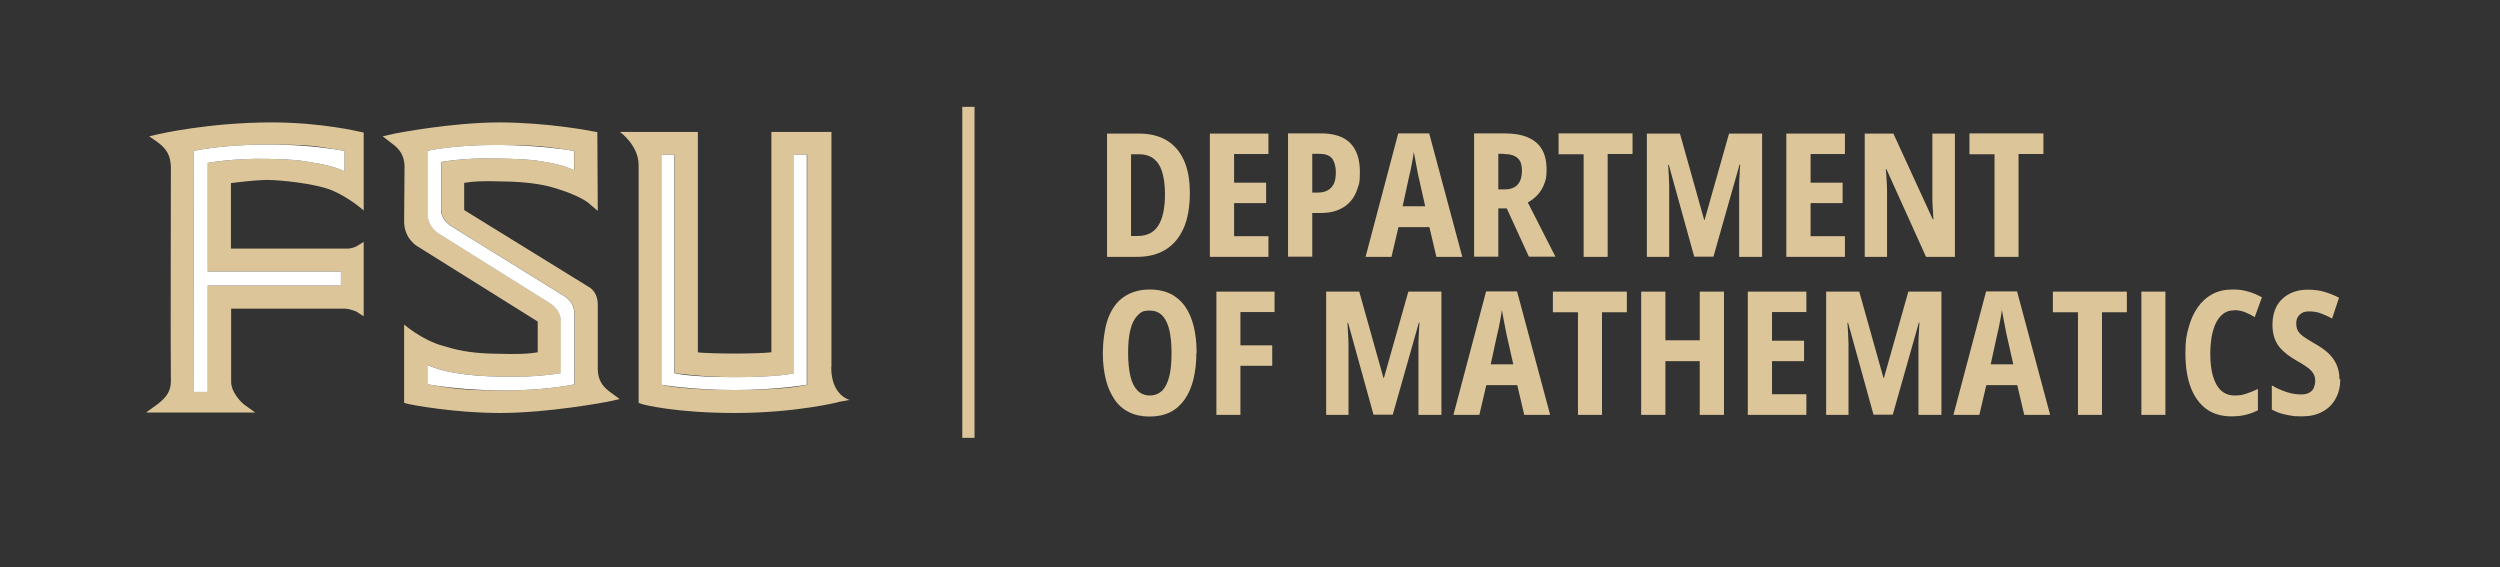 <?xml version="1.0" encoding="UTF-8"?>
<svg id="finals" xmlns="http://www.w3.org/2000/svg" version="1.1" viewBox="0 0 1186.5 269.1">
  <rect x="0" y="0" width="1186.5" height="269.1" fill="#333333" stroke="none"/>
  <!-- Generator: Adobe Illustrator 29.0.0, SVG Export Plug-In . SVG Version: 2.1.0 Build 186)  -->
  <defs>
    <style>
      .st0 {
        fill: #fff;
      }

      .st1 {
        fill: #dcc699;
      }
    </style>
  </defs>
  <g>
    <path class="st1" d="M564.7,91.7c0,6.5-1,12.1-2.9,16.5-2,4.5-4.8,7.9-8.5,10.2-3.7,2.3-8.2,3.5-13.6,3.5h-14.3v-58.5h15.3c5.1,0,9.4,1.1,13,3.2,3.6,2.2,6.3,5.3,8.2,9.5,1.9,4.2,2.8,9.4,2.8,15.5h0ZM552.9,92.1c0-4.3-.5-7.9-1.4-10.7s-2.3-4.8-4.1-6.2c-1.8-1.3-4.1-2-6.7-2h-3.9v38.8h3c4.5,0,7.8-1.6,9.9-4.9,2.1-3.3,3.2-8.2,3.2-15Z"/>
    <path class="st1" d="M602,121.9h-27.8v-58.5h27.8v9.7h-16.3v13.6h15.2v9.7h-15.2v15.7h16.3v9.9Z"/>
    <path class="st1" d="M627,63.3c6.2,0,10.9,1.6,13.9,4.7,3,3.1,4.5,7.6,4.5,13.5s-.4,5.5-1.1,7.9-1.9,4.5-3.4,6.2c-1.5,1.8-3.5,3.1-5.9,4.1s-5.3,1.4-8.6,1.4h-3.6v20.7h-11.5v-58.5h15.6ZM626.2,73h-3.4v18.4h2.4c1.9,0,3.5-.3,4.8-1,1.3-.7,2.3-1.7,3-3.1.7-1.4,1-3.3,1-5.7s-.7-5.1-1.9-6.5-3.2-2.1-5.9-2.1h0Z"/>
    <path class="st1" d="M681.7,121.9l-3.3-14.1h-14.7l-3.3,14.1h-12.3l15.5-58.6h14.7l15.7,58.6h-12.3ZM676.4,97.9l-3.4-15.1c-.2-1.2-.5-2.4-.7-3.7s-.5-2.5-.7-3.7-.4-2.3-.6-3.3c-.1,1-.3,2-.5,3.3s-.5,2.5-.7,3.7c-.2,1.3-.5,2.5-.8,3.6l-3.3,15.2h10.7,0Z"/>
    <path class="st1" d="M713.9,63.3c4.5,0,8.2.6,11.2,1.9s5.2,3.1,6.7,5.7c1.5,2.5,2.2,5.7,2.2,9.5s-.3,4.6-1,6.6c-.7,2-1.7,3.7-3,5.2s-3,2.8-4.9,3.9l13.1,25.7h-12.6l-10.5-22.9h-4v22.9h-11.5v-58.5h14.3,0ZM713.7,73h-2.6v16.9h2.8c2.8,0,4.9-.7,6.3-2.2,1.4-1.5,2.1-3.7,2.1-6.7s-.7-4.8-2.1-6c-1.4-1.3-3.6-1.9-6.5-1.9h0Z"/>
    <path class="st1" d="M762.9,121.9h-11.3v-48.7h-11.9v-9.9h35.1v9.8h-11.8v48.7Z"/>
    <path class="st1" d="M804.1,121.9l-12.1-43.7h-.3c.1,1.6.2,3.3.3,5,0,1.7.2,3.3.2,4.9,0,1.6,0,3,0,4.2v29.6h-10.6v-58.5h15.7l11.5,41h.2l11.6-41h15.7v58.5h-10.9v-29.8c0-1.3,0-2.8,0-4.3,0-1.5.1-3.1.2-4.8,0-1.6.2-3.3.3-4.9h-.3l-12.4,43.7h-9.3Z"/>
    <path class="st1" d="M875.6,121.9h-27.8v-58.5h27.8v9.7h-16.3v13.6h15.2v9.7h-15.2v15.7h16.3v9.9Z"/>
    <path class="st1" d="M927.8,121.9h-13.7l-18.8-41.6h-.3c.2,1.9.3,3.7.4,5.5s.2,3.3.2,4.8c0,1.5,0,2.8,0,4.1v27.2h-10.6v-58.5h13.6l18.7,40.7h.3c-.1-1.8-.2-3.5-.3-5.2s-.2-3.2-.2-4.6c0-1.4,0-2.8,0-4.1v-26.8h10.7v58.5h0Z"/>
    <path class="st1" d="M957.9,121.9h-11.3v-48.7h-11.9v-9.9h35.1v9.8h-11.8v48.7Z"/>
    <path class="st1" d="M567.8,167.5c0,4.6-.5,8.8-1.4,12.5s-2.3,6.9-4.1,9.5c-1.8,2.6-4.1,4.7-6.9,6.1s-6.1,2.1-9.8,2.1-7-.7-9.8-2.1c-2.8-1.4-5.1-3.4-6.9-6.1s-3.2-5.8-4.1-9.5c-.9-3.7-1.4-7.9-1.4-12.5s.8-11.9,2.5-16.4c1.7-4.5,4.1-7.9,7.5-10.2s7.4-3.5,12.3-3.5,9.2,1.2,12.5,3.7c3.3,2.4,5.7,5.9,7.3,10.4,1.6,4.5,2.4,9.8,2.4,16h0ZM535.4,167.5c0,4.4.4,8.1,1.1,11.1s1.9,5.3,3.4,6.8,3.5,2.3,5.8,2.3,4.2-.8,5.8-2.2c1.5-1.5,2.6-3.7,3.4-6.7.8-3,1.1-6.7,1.1-11.2,0-6.7-.8-11.8-2.5-15.1-1.7-3.4-4.2-5.1-7.8-5.1s-4.2.8-5.8,2.3c-1.5,1.5-2.7,3.8-3.4,6.8-.8,3-1.1,6.7-1.1,11.1h0Z"/>
    <path class="st1" d="M588.7,196.9h-11.4v-58.5h27.6v9.7h-16.2v15.8h15.1v9.7h-15.1v23.4h0Z"/>
    <path class="st1" d="M651.9,196.9l-12.1-43.7h-.3c.1,1.6.2,3.3.3,5,0,1.7.2,3.3.2,4.9,0,1.6,0,3,0,4.2v29.6h-10.6v-58.5h15.7l11.5,41h.2l11.6-41h15.7v58.5h-10.9v-29.8c0-1.3,0-2.8,0-4.3,0-1.5.1-3.1.2-4.8,0-1.6.2-3.3.3-4.9h-.3l-12.4,43.7h-9.3Z"/>
    <path class="st1" d="M723.4,196.9l-3.3-14.1h-14.7l-3.3,14.1h-12.3l15.5-58.6h14.7l15.7,58.6h-12.3ZM718.2,172.9l-3.4-15.1c-.2-1.2-.5-2.4-.7-3.7s-.5-2.5-.7-3.7-.4-2.3-.6-3.3c-.1,1-.3,2.1-.5,3.3-.2,1.2-.5,2.5-.7,3.7-.2,1.3-.5,2.5-.8,3.6l-3.3,15.2h10.7,0Z"/>
    <path class="st1" d="M760.2,196.9h-11.3v-48.7h-11.9v-9.8h35.1v9.8h-11.8v48.7Z"/>
    <path class="st1" d="M818.2,196.9h-11.5v-25.5h-16.3v25.5h-11.5v-58.5h11.5v23.1h16.3v-23.1h11.5v58.5Z"/>
    <path class="st1" d="M857.3,196.9h-27.8v-58.5h27.8v9.7h-16.3v13.6h15.2v9.7h-15.2v15.7h16.3v9.9Z"/>
    <path class="st1" d="M889.2,196.9l-12.1-43.7h-.3c.1,1.6.2,3.3.3,5,0,1.7.2,3.3.2,4.9,0,1.6,0,3,0,4.2v29.6h-10.6v-58.5h15.7l11.5,41h.2l11.6-41h15.7v58.5h-10.9v-29.8c0-1.3,0-2.8,0-4.3,0-1.5.1-3.1.2-4.8,0-1.6.2-3.3.3-4.9h-.3l-12.4,43.7h-9.3Z"/>
    <path class="st1" d="M960.7,196.9l-3.3-14.1h-14.7l-3.3,14.1h-12.3l15.5-58.6h14.7l15.7,58.6h-12.3ZM955.5,172.9l-3.4-15.1c-.2-1.2-.5-2.4-.7-3.7s-.5-2.5-.7-3.7-.4-2.3-.6-3.3c-.1,1-.3,2.1-.5,3.3-.2,1.2-.5,2.5-.7,3.7-.2,1.3-.5,2.5-.8,3.6l-3.3,15.2h10.7,0Z"/>
    <path class="st1" d="M997.5,196.9h-11.3v-48.7h-11.9v-9.8h35.1v9.8h-11.8v48.7Z"/>
    <path class="st1" d="M1016.3,196.9v-58.5h11.4v58.5h-11.5,0Z"/>
    <path class="st1" d="M1060.2,147.3c-1.9,0-3.5.5-4.9,1.5-1.4,1-2.5,2.4-3.5,4.2-.9,1.8-1.6,4-2.1,6.5-.4,2.5-.7,5.2-.7,8.2,0,4.3.4,7.9,1.3,10.9.9,3,2.2,5.3,3.9,6.8s3.8,2.3,6.4,2.3,3.8-.3,5.6-.9c1.8-.6,3.6-1.3,5.4-2.2v10.1c-1.9,1-3.8,1.7-5.9,2.2-2,.5-4.3.7-6.7.7-4.7,0-8.7-1.2-11.9-3.5-3.2-2.4-5.7-5.8-7.4-10.3s-2.5-9.9-2.5-16.2.5-8.4,1.5-12.1c1-3.7,2.4-6.9,4.3-9.6,1.9-2.7,4.2-4.8,7-6.3s5.9-2.2,9.5-2.2,4.9.3,7.2.9,4.6,1.6,6.8,2.8l-3.4,9.4c-1.6-1-3.2-1.8-4.8-2.4s-3.3-.9-5.1-.9h0Z"/>
    <path class="st1" d="M1110.7,179.9c0,3.5-.7,6.6-2.2,9.3s-3.6,4.8-6.3,6.2c-2.7,1.5-5.9,2.2-9.7,2.2s-3.4-.1-5-.3-3.2-.6-4.7-1-3-1.1-4.6-1.9v-11.5c2.3,1.4,4.7,2.4,7.1,3.2,2.4.8,4.7,1.1,6.8,1.1s2.8-.3,3.8-.8,1.8-1.3,2.2-2.3.7-2,.7-3.2-.2-2.5-.8-3.4c-.5-1-1.4-2-2.6-2.9s-3-2.1-5.2-3.3c-1.6-.9-3.2-1.9-4.6-3s-2.7-2.2-3.7-3.5c-1.1-1.3-1.9-2.8-2.5-4.6-.6-1.8-.9-3.8-.9-6.2,0-3.3.7-6.2,2-8.7,1.4-2.5,3.4-4.4,6-5.8s5.7-2.1,9.3-2c2.5,0,4.9.3,7.3,1s4.7,1.6,7,2.8l-3.3,9.9c-2.1-1.2-4-2-5.7-2.6s-3.5-.8-5.1-.8-2.5.2-3.4.7-1.6,1.2-2.1,2c-.5.9-.7,1.9-.7,3s.2,2.6.8,3.5c.5.9,1.4,1.9,2.7,2.8,1.3.9,3.1,2,5.3,3.3,2.5,1.4,4.7,2.9,6.4,4.5,1.7,1.6,3,3.4,3.9,5.4.9,2,1.4,4.3,1.4,7h0Z"/>
  </g>
  <g>
    <rect class="st1" x="456.7" y="50.7" width="5.8" height="157.1"/>
    <path class="st1" d="M394.6,174.2V62.6h-28.5v104.6c-3,.4-11.6.6-17.3.6s-15.6-.2-17.6-.6V62.6h-37s8.9,6.3,8.9,15.8v112.8l1.7.6c.6.2,15.6,4.2,44,4.2s49.3-5.1,49.5-5.3l4.9-.9s-8.7-2.1-8.7-15.4h0ZM383,182.6s-8.7,2.5-34.3,2.5-34.7-2.5-34.7-2.5v-109.2h6.1v103.7s13.5,1.9,28.6,1.9c21.8,0,28.3-1.9,28.3-1.9v-103.7h6.1v109.2Z"/>
    <g>
      <path class="st1" d="M129,58.1c-29.8,0-53.3,5.5-53.5,5.5l-4.7,1.1,4,2.8c4.4,3.2,6.1,6.4,6.3,11.6,0,0-.2,96.6,0,101.7,0,4.7-1.9,7.6-6.3,11l-5.5,4h51.8l-5.5-4s-6.1-5.1-5.9-11v-34.3h54.6c1.9.2,4.7,1.3,4.7,1.3l3.6,2.3v-35.3l-3.4,2.1s-1.9,1.1-4.6,1.1h-55v-31.1s11.2-1.5,17.3-1.5,22.2,1.7,29.8,4.6c8.7,3.4,15.9,9.9,15.9,9.9v-37l-1.9-.4c-.2,0-18-4.4-41.7-4.4h0ZM163.5,81.3s-4.9-2.5-13.1-3.8c-8.4-1.5-11.8-1.9-23.3-2.1-15.9-.4-28.5,1.9-28.5,1.9v51.6h63.2v6.6h-63.2v50.5h-6.8l.2-114.4s13.5-3,34.9-3,23.3.8,36.6,3v9.7h0Z"/>
      <path class="st0" d="M92,71.6l-.2,114.4h6.8v-50.5h63.2v-6.6h-63.2v-51.6s12.5-2.3,28.5-1.9c11.6.2,15,.6,23.3,2.1,8.2,1.3,13.1,3.8,13.1,3.8v-9.7c-13.3-2.3-25-3-36.6-3-21.4,0-34.9,3-34.9,3h0Z"/>
    </g>
    <path class="st0" d="M376.9,177.1s-6.5,1.9-28.3,1.9-28.6-1.9-28.6-1.9v-103.7h-6.1v109.2s14.6,2.5,34.7,2.5,34.3-2.5,34.3-2.5v-109.2h-6.1v103.7Z"/>
    <g>
      <path class="st1" d="M283.7,175.2v-30.7c0-6.4-4.4-8.4-4.4-8.4l-59-36.4v-12.9c3.6-.6,7-1.1,22-.6,9.7.4,16.5,1.5,22.8,3.6,10.1,3.2,13.9,6.3,13.9,6.3l4.7,4-.2-37.4-2.3-.4c-.8-.2-21.8-4.2-44.2-4.2s-48.8,5.1-49.7,5.3l-5.7,1.3,4.7,3.6c3.8,2.8,5.5,5.9,5.7,10.4l-.2,26.4c0,8.3,6.3,11.8,6.3,11.8l57.1,35.7v14.6c-3.4.6-8.2,1.1-23,.6-9.9-.4-15.4-1.7-21.8-3.6-10.4-2.9-18.6-10.2-18.6-10.2v37.2l2.3.6c.9.2,20.9,4.2,43.4,4.2s49.7-5.1,50.7-5.3l5.9-1.3-4.9-3.6c-3.8-2.9-5.3-5.9-5.5-10.4h0ZM272.7,182.4s-12.9,2.9-33,2.9-24.1-.8-36.6-2.9v-9.1s4.9,2.3,12.5,3.6c8,1.3,12.9,1.7,23.7,1.9,15.2.4,26.9-1.7,26.9-1.7v-24.9c0-5.5-5.5-8.5-5.5-8.5l-52.4-32.8s-5.3-3.2-5.3-9.3v-30s11.8-2.8,31.9-2.8,24.8.8,37.6,2.8v9.1s-4.7-2.3-12.3-3.6c-8-1.5-14-1.7-25-1.9-15-.4-25.8,1.7-25.8,1.7v22.6c0,5.1,5.1,8,5.1,8l53.3,33s4.9,2.7,4.9,8.5v33.4h0Z"/>
      <path class="st0" d="M267.7,140.5l-53.3-33s-5.1-2.8-5.1-8v-22.6s10.8-2.1,25.8-1.7c11,.2,17.1.4,25,1.9,7.6,1.3,12.3,3.6,12.3,3.6v-9.1c-12.7-2.1-26.6-2.8-37.6-2.8-20.1,0-31.9,2.8-31.9,2.8v30c0,6.1,5.3,9.3,5.3,9.3l52.4,32.8s5.5,3,5.5,8.5v24.9s-11.8,2.1-26.9,1.7c-10.8-.2-15.8-.6-23.7-1.9-7.6-1.3-12.5-3.6-12.5-3.6v9.1c12.5,2.1,25.4,2.9,36.6,2.9,20.1,0,33-2.9,33-2.9v-33.4c0-5.9-4.9-8.5-4.9-8.5h0Z"/>
    </g>
  </g>
</svg>